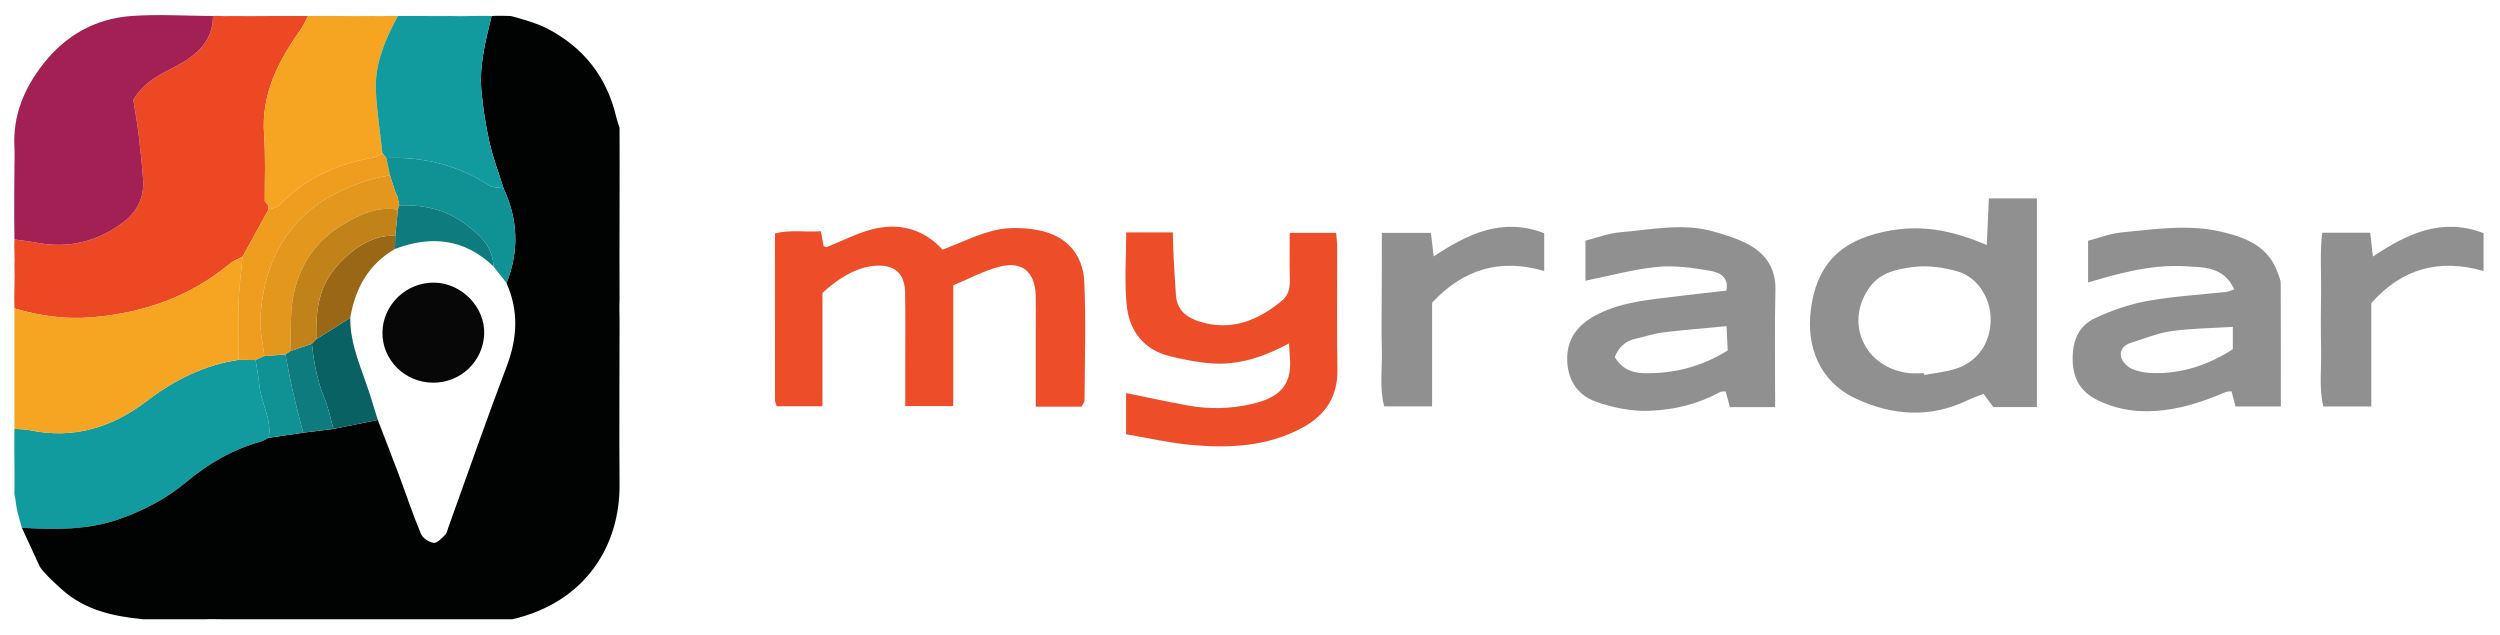 <?xml version="1.0" encoding="utf-8"?>
<!-- Generator: Adobe Illustrator 23.1.1, SVG Export Plug-In . SVG Version: 6.00 Build 0)  -->
<svg version="1.1" id="Layer_1" xmlns="http://www.w3.org/2000/svg" xmlns:xlink="http://www.w3.org/1999/xlink" x="0px" y="0px"
	 viewBox="0 0 288.318 73.219" style="enable-background:new 0 0 288.318 73.219;" xml:space="preserve">
<style type="text/css">
	.st0{fill:#EE4D29;}
	.st1{fill:#909090;}
	.st2{fill:#EC4824;}
	.st3{fill:#A32055;}
	.st4{fill:#119B9E;}
	.st5{fill:#F6A522;}
	.st6{fill:#010202;}
	.st7{fill:#EE9D1E;}
	.st8{fill:#109193;}
	.st9{fill:#0A6163;}
	.st10{fill:#0E7C7E;}
	.st11{fill:#E3971C;}
	.st12{fill:#070707;}
	.st13{fill:#996715;}
	.st14{fill:#C18219;}
</style>
<g>
	<path class="st0" d="M119.451,46.899c0-3.152,0-6.114,0-9.077c0-1.241,0.025-2.482-0.006-3.722
		c-0.069-2.73-1.553-4.029-4.183-3.344c-1.81,0.471-3.502,1.394-5.326,2.148c0,4.734,0,9.256,0,13.928c-1.876,0-3.569,0-5.536,0
		c0-1.403,0.001-2.784,0-4.165c-0.002-2.978,0.038-5.956-0.019-8.933c-0.043-2.26-1.247-3.26-3.523-3.078
		c-1.869,0.15-3.929,1.199-6.006,3.124c0,4.216,0,8.579,0,13.071c-1.846,0-3.54,0-5.286,0c-0.072-0.272-0.185-0.499-0.185-0.726
		c-0.009-6.364-0.008-12.727-0.008-19.198c1.759-0.468,3.47-0.128,5.292-0.263c0.123,0.655,0.225,1.194,0.329,1.747
		c0.132,0.022,0.292,0.104,0.403,0.06c1.684-0.666,3.314-1.516,5.05-1.989c3.199-0.871,6.057-0.088,8.263,2.312
		c2.128-0.812,4.068-1.793,6.126-2.26c1.553-0.353,3.301-0.286,4.885,0.009c3.231,0.602,5.183,2.748,5.328,5.983
		c0.204,4.537,0.05,9.089,0.028,13.635c-0.001,0.221-0.202,0.44-0.348,0.736C123.096,46.899,121.448,46.899,119.451,46.899z"/>
	<path class="st1" d="M234.91,46.949c-1.727,0-3.294,0-5.028,0c-0.312-0.425-0.687-0.935-1.119-1.524
		c-0.583,0.229-1.208,0.428-1.791,0.711c-4.318,2.098-8.648,1.815-12.878-0.134c-4.328-1.994-5.786-6.117-5.26-10.261
		c0.763-6.019,4.274-8.324,9.339-9.181c3.864-0.653,7.313,0.15,10.959,1.696c0.083-1.866,0.158-3.553,0.239-5.373
		c1.946,0,3.653,0,5.541,0C234.91,30.791,234.91,38.752,234.91,46.949z M221.894,43.037c0.011,0.07,0.023,0.141,0.034,0.211
		c1.208-0.23,2.453-0.344,3.615-0.716c2.535-0.811,3.998-2.944,4.035-5.632c0.033-2.421-1.452-4.899-3.764-5.581
		c-1.628-0.481-3.454-0.738-5.12-0.529c-1.81,0.228-3.767,0.571-5.031,2.283c-3.018,4.088-0.664,9.359,4.485,9.954
		C220.723,43.094,221.312,43.037,221.894,43.037z"/>
	<path class="st0" d="M129.869,50.08c0-1.894,0-3.29,0-4.749c2.457,0.497,4.827,1.018,7.214,1.448
		c2.388,0.43,4.766,0.37,7.158-0.155c3.904-0.857,4.783-2.687,4.503-5.648c-0.039-0.406-0.046-0.816-0.076-1.372
		c-2.835,1.517-5.726,2.52-8.865,2.31c-1.635-0.109-3.271-0.442-4.868-0.83c-3.031-0.737-4.68-2.909-4.987-5.821
		c-0.291-2.758-0.063-5.571-0.063-8.464c1.787,0,3.424,0,5.377,0c0.022,0.835,0.028,1.704,0.073,2.572
		c0.081,1.559,0.176,3.118,0.282,4.676c0.12,1.755,1.275,2.604,2.809,3.067c3.632,1.096,6.671-0.164,9.419-2.438
		c0.749-0.62,0.942-1.489,0.911-2.461c-0.054-1.73-0.015-3.463-0.015-5.358c1.801,0,3.494,0,5.352,0
		c0.042,0.539,0.122,1.092,0.123,1.644c0.01,4.718-0.05,9.437,0.025,14.153c0.049,3.081-1.386,5.214-3.973,6.632
		c-4.096,2.244-8.568,2.438-13.075,2.008C134.754,51.061,132.345,50.501,129.869,50.08z"/>
	<path class="st1" d="M257.666,33.37c-1.228-2.669-3.564-2.525-5.608-2.659c-3.058-0.2-6.061,0.413-9.01,1.218
		c-0.701,0.191-1.398,0.402-2.235,0.644c0-1.587,0-3.048,0-4.81c1.231-0.316,2.537-0.834,3.879-0.962
		c3.849-0.365,7.722-0.978,11.57-0.059c2.799,0.669,5.391,1.704,6.438,4.758c0.132,0.384,0.327,0.779,0.329,1.17
		c0.023,4.692,0.015,9.384,0.015,14.206c-1.798,0-3.427,0-5.229,0c-0.133-0.505-0.292-1.107-0.464-1.758
		c-0.253,0.037-0.503,0.023-0.71,0.111c-2.275,0.962-4.571,1.768-7.066,2.072c-2.705,0.33-5.249,0.038-7.676-1.155
		c-1.76-0.865-2.73-2.235-2.848-4.274c-0.131-2.274,0.489-4.207,2.578-5.187c1.911-0.897,3.979-1.606,6.054-1.982
		c2.989-0.542,6.047-0.706,9.074-1.042C256.992,33.634,257.217,33.517,257.666,33.37z M257.506,37.696
		c-2.533,0.161-4.843,0.172-7.107,0.498c-1.603,0.231-3.149,0.87-4.709,1.362c-0.822,0.26-1.29,0.927-1.037,1.712
		c0.167,0.518,0.721,1.061,1.236,1.283c0.733,0.315,1.586,0.455,2.393,0.477c3.393,0.089,6.449-0.963,9.223-2.752
		C257.506,39.42,257.506,38.69,257.506,37.696z"/>
	<path class="st1" d="M204.723,46.951c-1.929,0-3.498,0-5.215,0c-0.153-0.561-0.317-1.161-0.496-1.819
		c-0.249,0.034-0.509,0.004-0.695,0.106c-2.504,1.377-5.269,2.03-8.041,2.137c-2.081,0.08-4.294-0.348-6.262-1.06
		c-2.151-0.778-3.304-2.617-3.274-5.041c0.032-2.573,1.591-4.097,3.679-5.112c2.929-1.424,6.171-1.63,9.347-2.034
		c1.782-0.227,3.571-0.408,5.327-0.607c0.346-1.629-0.876-2.116-1.818-2.281c-2.017-0.353-4.12-0.657-6.137-0.46
		c-2.754,0.27-5.46,1.025-8.291,1.594c0-1.351,0-2.816,0-4.618c1.241-0.311,2.621-0.856,4.036-0.973
		c3.601-0.297,7.229-1.108,10.826-0.058c1.489,0.435,3.036,0.896,4.334,1.701c1.748,1.084,2.761,2.707,2.71,4.96
		C204.652,37.833,204.723,42.283,204.723,46.951z M199.249,40.417c-0.046-0.976-0.087-1.832-0.133-2.804
		c-2.628,0.252-4.997,0.436-7.354,0.726c-1.049,0.129-2.066,0.492-3.106,0.713c-1.245,0.264-1.982,1.035-2.429,2.123
		c0.807,1.36,1.97,1.837,3.379,1.863C192.972,43.098,196.12,42.358,199.249,40.417z"/>
	<path class="st1" d="M178.088,26.894c0,1.466,0,2.764,0,4.361c-5.123-1.505-9.346-0.182-12.928,3.648c0,3.935,0,7.883,0,11.966
		c-1.842,0-3.547,0-5.518,0c-0.583-2.136-0.216-4.355-0.277-6.531c-0.063-2.231-0.016-4.465-0.013-6.698
		c0.003-2.206,0.01-4.412,0.016-6.784c2.03,0,3.737,0,5.655,0c0.087,0.746,0.187,1.611,0.316,2.715
		C169.233,26.997,173.223,25.025,178.088,26.894z"/>
	<path class="st1" d="M273.477,34.958c0,3.894,0,7.845,0,11.92c-1.852,0-3.56,0-5.537,0c-0.516-2.172-0.198-4.391-0.251-6.575
		c-0.054-2.234-0.035-4.471-0.005-6.705c0.03-2.206-0.141-4.427,0.125-6.761c1.95,0,3.659,0,5.544,0
		c0.091,0.812,0.188,1.68,0.308,2.749c3.915-2.614,7.919-4.55,12.761-2.697c0,1.371,0,2.736,0,4.361
		C281.299,29.802,277.026,30.956,273.477,34.958z"/>
	<path class="st2" d="M1.665,30.646c0.064-1.01-0.064-2.021,0-3.031c0.806,0.119,1.684,0.206,2.483,0.363
		c3.774,0.738,7.194-0.117,10.187-2.435c1.48-1.146,2.302-2.79,2.173-4.733c-0.119-1.784-0.308-3.564-0.524-5.339
		c-0.175-1.438-0.437-2.866-0.609-3.969c1.312-2.151,3.128-2.915,4.885-3.842c2.306-1.216,4.311-2.825,4.3-5.812
		c0.653-0.06,1.306,0.06,1.959,0c3.001,0.045,6.003-0.045,9.004,0c-0.26,0.494-0.468,1.012-0.787,1.464
		c-2.594,3.666-4.629,7.487-4.283,12.208c0.187,2.548,0.066,5.118,0.084,7.678c0.143,0.179,0.285,0.358,0.428,0.537
		c-0.015,0.153-0.02,0.305-0.014,0.458c-0.993,1.803-1.986,3.605-2.98,5.408c-0.493,0.267-1.046,0.461-1.469,0.812
		c-4.636,3.853-10.05,5.701-15.993,6.187c-2.986,0.244-5.986-0.176-8.845-1.035C1.596,33.925,1.735,32.286,1.665,30.646z"/>
	<path class="st3" d="M24.561,1.847c0.011,2.987-1.995,4.596-4.3,5.812c-1.757,0.927-3.573,1.691-4.885,3.842
		c0.172,1.103,0.434,2.531,0.609,3.969c0.216,1.775,0.405,3.556,0.524,5.339c0.129,1.942-0.693,3.587-2.173,4.733
		c-2.993,2.318-6.414,3.173-10.187,2.435c-0.799-0.156-1.677-0.243-2.483-0.363c-0.059-2.799,0-8.396,0-8.396s0.04-1.516,0-2.26
		c-0.194-3.566,1.071-6.702,3.291-9.548c2.617-3.353,6.032-5.258,10.195-5.565C18.271,1.617,21.423,1.829,24.561,1.847z"/>
	<path class="st4" d="M2.52,60.867c-0.168-0.604-0.35-1.205-0.501-1.814c-0.17-0.687-0.199-1.381-0.354-2.072
		c0.046-2.506-0.046-5.011,0-7.517c0.576,0.044,1.189,0.022,1.749,0.143c5.027,1.083,9.531-0.323,13.438-3.309
		c3.224-2.465,6.644-4.18,10.639-4.795c0.661,0.006,1.323,0.012,1.984,0.017c0.145,0.946,0.344,1.888,0.425,2.839
		c0.177,2.079,1.487,3.955,1.085,6.131c-0.296,0.147-0.577,0.347-0.889,0.433c-3.227,0.897-6.028,2.502-8.597,4.657
		c-2.271,1.904-4.898,3.282-7.727,4.278C10.095,61.155,6.321,61.09,2.52,60.867z"/>
	<path class="st5" d="M27.491,41.503c-3.995,0.614-7.415,2.33-10.639,4.795c-3.907,2.987-8.411,4.393-13.438,3.309
		c-0.559-0.121-1.173-0.099-1.749-0.143c0.02-4.633-0.02-9.266,0-13.9c2.86,0.859,5.859,1.279,8.845,1.035
		c5.943-0.486,11.357-2.334,15.993-6.187c0.422-0.351,0.976-0.545,1.469-0.812c-0.16,1.761-0.395,3.52-0.46,5.285
		C27.432,37.088,27.492,39.297,27.491,41.503z"/>
	<path class="st6" d="M2.52,60.867c3.801,0.223,7.575,0.287,11.252-1.008c2.829-0.996,5.456-2.374,7.727-4.278
		c2.57-2.154,5.37-3.76,8.597-4.657c0.313-0.087,0.594-0.286,0.889-0.433c1.325-0.196,2.65-0.392,3.975-0.588
		c1.166-0.146,2.332-0.293,3.498-0.439c1.704-0.344,3.408-0.689,5.112-1.033c0.795,2.066,1.605,4.127,2.381,6.2
		c0.866,2.312,1.647,4.658,2.594,6.936c0.203,0.488,0.93,0.969,1.469,1.039c0.398,0.052,0.926-0.529,1.314-0.91
		c0.217-0.213,0.278-0.589,0.39-0.899c2.234-6.194,4.391-12.417,6.727-18.572c1.234-3.253,1.388-6.389-0.03-9.578
		c1.472-3.693,1.337-7.335-0.344-10.93c-0.548-1.757-1.211-3.489-1.614-5.278c-0.446-1.979-0.765-4.002-0.94-6.023
		c-0.249-2.89,0.493-5.788,1.178-8.569c0.733-0.061,2.212,0,2.212,0s2.72,0.684,4.075,1.378c4.309,2.206,7.014,5.637,8.105,10.335
		c0.093,0.401,0.244,0.789,0.366,1.183c0.027,6.611-0.027,13.222,0,19.833c-0.044,0.821,0,1.642,0,2.463
		c0,6.281-0.053,12.562,0,18.842c0.058,6.942-3.837,13.563-12.373,15.54h-2.975c0,0-19.93-0.006-29.895,0
		c-0.909,0.001-1.818-0.039-2.727,0c-2.324,0.005-4.649-0.005-6.973,0c-3.404-0.341-6.633-1.025-9.291-3.365
		c-0.193-0.17-2.328-2.053-2.659-2.775C3.883,63.808,3.2,62.338,2.52,60.867z"/>
	<path class="st5" d="M30.538,23.197c-0.018-2.56,0.103-5.13-0.084-7.678c-0.346-4.722,1.689-8.542,4.283-12.208
		c0.32-0.452,0.528-0.97,0.787-1.464c2.482-0.044,4.963,0.044,7.445,0c0.969,0.048,1.938-0.048,2.907,0
		c-1.441,2.691-2.668,5.477-2.532,8.59c0.106,2.419,0.495,4.825,0.758,7.236c-0.364,0.178-0.712,0.453-1.096,0.519
		c-4.163,0.708-7.815,2.378-10.77,5.458c-0.295,0.308-0.851,0.367-1.286,0.542c-0.005-0.153,0-0.306,0.014-0.458
		C30.824,23.554,30.681,23.376,30.538,23.197z"/>
	<path class="st4" d="M44.103,17.673c-0.263-2.412-0.652-4.818-0.758-7.236c-0.136-3.113,1.091-5.899,2.532-8.59
		c2.023-0.037,4.047,0.037,6.07,0c1.583,0.073,3.165-0.073,4.748,0c-0.685,2.782-1.427,5.68-1.178,8.569
		c0.174,2.021,0.494,4.044,0.94,6.023c0.403,1.789,1.066,3.521,1.614,5.278c-0.552-0.106-1.201-0.061-1.642-0.341
		c-3.629-2.307-7.582-3.335-11.869-3.15C44.408,18.041,44.255,17.857,44.103,17.673z"/>
	<path class="st7" d="M44.103,17.673c0.152,0.184,0.304,0.368,0.457,0.552c0.137,0.663,0.273,1.326,0.41,1.988
		c-0.788,0.171-1.594,0.281-2.36,0.522c-2.82,0.888-5.46,2.119-7.625,4.193c-3.365,3.223-4.703,7.32-4.956,11.808
		c-0.081,1.429,0.294,2.884,0.461,4.327c-0.338,0.152-0.676,0.304-1.014,0.457c-0.661-0.006-1.323-0.012-1.984-0.017
		c0.001-2.206-0.059-4.415,0.021-6.619c0.065-1.765,0.3-3.523,0.46-5.285c0.993-1.803,1.986-3.605,2.98-5.408
		c0.435-0.175,0.99-0.235,1.286-0.542c2.955-3.08,6.607-4.75,10.77-5.458C43.391,18.126,43.739,17.851,44.103,17.673z"/>
	<path class="st7" d="M30.538,23.197c0.143,0.179,0.285,0.358,0.428,0.537C30.824,23.554,30.681,23.376,30.538,23.197z"/>
	<path class="st8" d="M29.475,41.521c0.338-0.152,0.676-0.304,1.014-0.457c0.808-0.063,1.617-0.125,2.425-0.188
		c0.279,1.403,0.528,2.812,0.846,4.206c0.368,1.614,0.797,3.215,1.199,4.821c-1.325,0.196-2.65,0.392-3.975,0.588
		c0.402-2.176-0.909-4.052-1.085-6.131C29.819,43.409,29.621,42.467,29.475,41.521z"/>
	<path class="st8" d="M58.415,32.646c-0.499-0.639-0.998-1.279-1.496-1.918c-0.085-2.404-1.733-3.789-3.464-5.033
		c-2.191-1.575-4.727-2.103-7.404-2.016c-0.07-0.329-0.139-0.658-0.209-0.986c-0.096-0.217-0.193-0.435-0.289-0.652
		c-0.194-0.609-0.388-1.218-0.582-1.827c-0.137-0.663-0.273-1.326-0.41-1.988c4.287-0.184,8.24,0.844,11.869,3.15
		c0.441,0.28,1.09,0.235,1.642,0.341C59.752,25.311,59.886,28.954,58.415,32.646z"/>
	<path class="st9" d="M40.394,36.652c-0.032,3.199,1.394,6.026,2.311,8.983c0.289,0.932,0.576,1.864,0.865,2.796
		c-1.704,0.344-3.408,0.689-5.112,1.033c-0.332-1.159-0.562-2.359-1.019-3.467c-0.845-2.048-1.249-4.175-1.468-6.355
		c0.172-0.177,0.343-0.355,0.515-0.532C37.789,38.291,39.092,37.472,40.394,36.652z"/>
	<path class="st10" d="M35.971,39.642c0.218,2.18,0.623,4.307,1.468,6.355c0.457,1.108,0.687,2.308,1.019,3.467
		c-1.166,0.146-2.332,0.293-3.498,0.439c-0.402-1.606-0.831-3.207-1.199-4.821c-0.318-1.394-0.567-2.803-0.846-4.206
		c0.185-0.128,0.37-0.256,0.556-0.383C34.304,40.209,35.138,39.926,35.971,39.642z"/>
	<path class="st11" d="M33.47,40.493c-0.185,0.128-0.37,0.256-0.556,0.383c-0.808,0.063-1.617,0.125-2.425,0.188
		c-0.167-1.443-0.542-2.898-0.461-4.327c0.254-4.488,1.592-8.586,4.956-11.808c2.165-2.074,4.805-3.305,7.625-4.193
		c0.765-0.241,1.572-0.352,2.36-0.522c0.194,0.609,0.388,1.218,0.582,1.827c0.096,0.217,0.193,0.435,0.289,0.652
		c0.07,0.329,0.139,0.658,0.209,0.986c-0.056,0.164-0.111,0.329-0.167,0.493c-2.343-0.381-4.356,0.533-6.268,1.678
		c-2.998,1.795-4.893,4.344-5.696,7.829C33.393,35.966,33.598,38.223,33.47,40.493z"/>
	<path class="st12" d="M50.088,32.594c3.174,0.05,5.887,2.86,5.751,5.959c-0.137,3.13-2.71,5.58-5.863,5.582
		c-3.271,0.002-5.915-2.617-5.869-5.812C44.153,35.138,46.862,32.544,50.088,32.594z"/>
	<path class="st13" d="M40.394,36.652c-1.303,0.819-2.605,1.638-3.908,2.458c-0.038-2.124,0.003-4.167,0.922-6.225
		c1.176-2.634,4.858-6.002,8.179-5.669c-0.014,0.499-0.028,0.999-0.042,1.498C42.476,30.491,40.966,33.271,40.394,36.652z"/>
	<path class="st10" d="M45.545,28.714c0.014-0.499,0.028-0.999,0.042-1.498c0.099-1.015,0.197-2.029,0.296-3.044
		c0.056-0.164,0.111-0.329,0.167-0.493c2.677-0.087,5.214,0.441,7.404,2.016c1.731,1.244,3.379,2.629,3.464,5.033
		C53.578,27.534,49.741,27.123,45.545,28.714z"/>
	<path class="st14" d="M45.841,22.693c-0.096-0.217-0.193-0.435-0.289-0.652C45.648,22.258,45.745,22.475,45.841,22.693z"/>
	<path class="st14" d="M45.883,24.172c-0.099,1.015-0.197,2.029-0.296,3.044c-3.32-0.334-7.003,3.035-8.179,5.669
		c-0.919,2.058-0.96,4.102-0.922,6.225c-0.172,0.177-0.343,0.355-0.515,0.532c-0.834,0.284-1.668,0.567-2.501,0.851
		c0.128-2.27-0.077-4.527,0.45-6.815c0.803-3.485,2.697-6.034,5.696-7.829C41.527,24.705,43.54,23.791,45.883,24.172z"/>
</g>
</svg>
